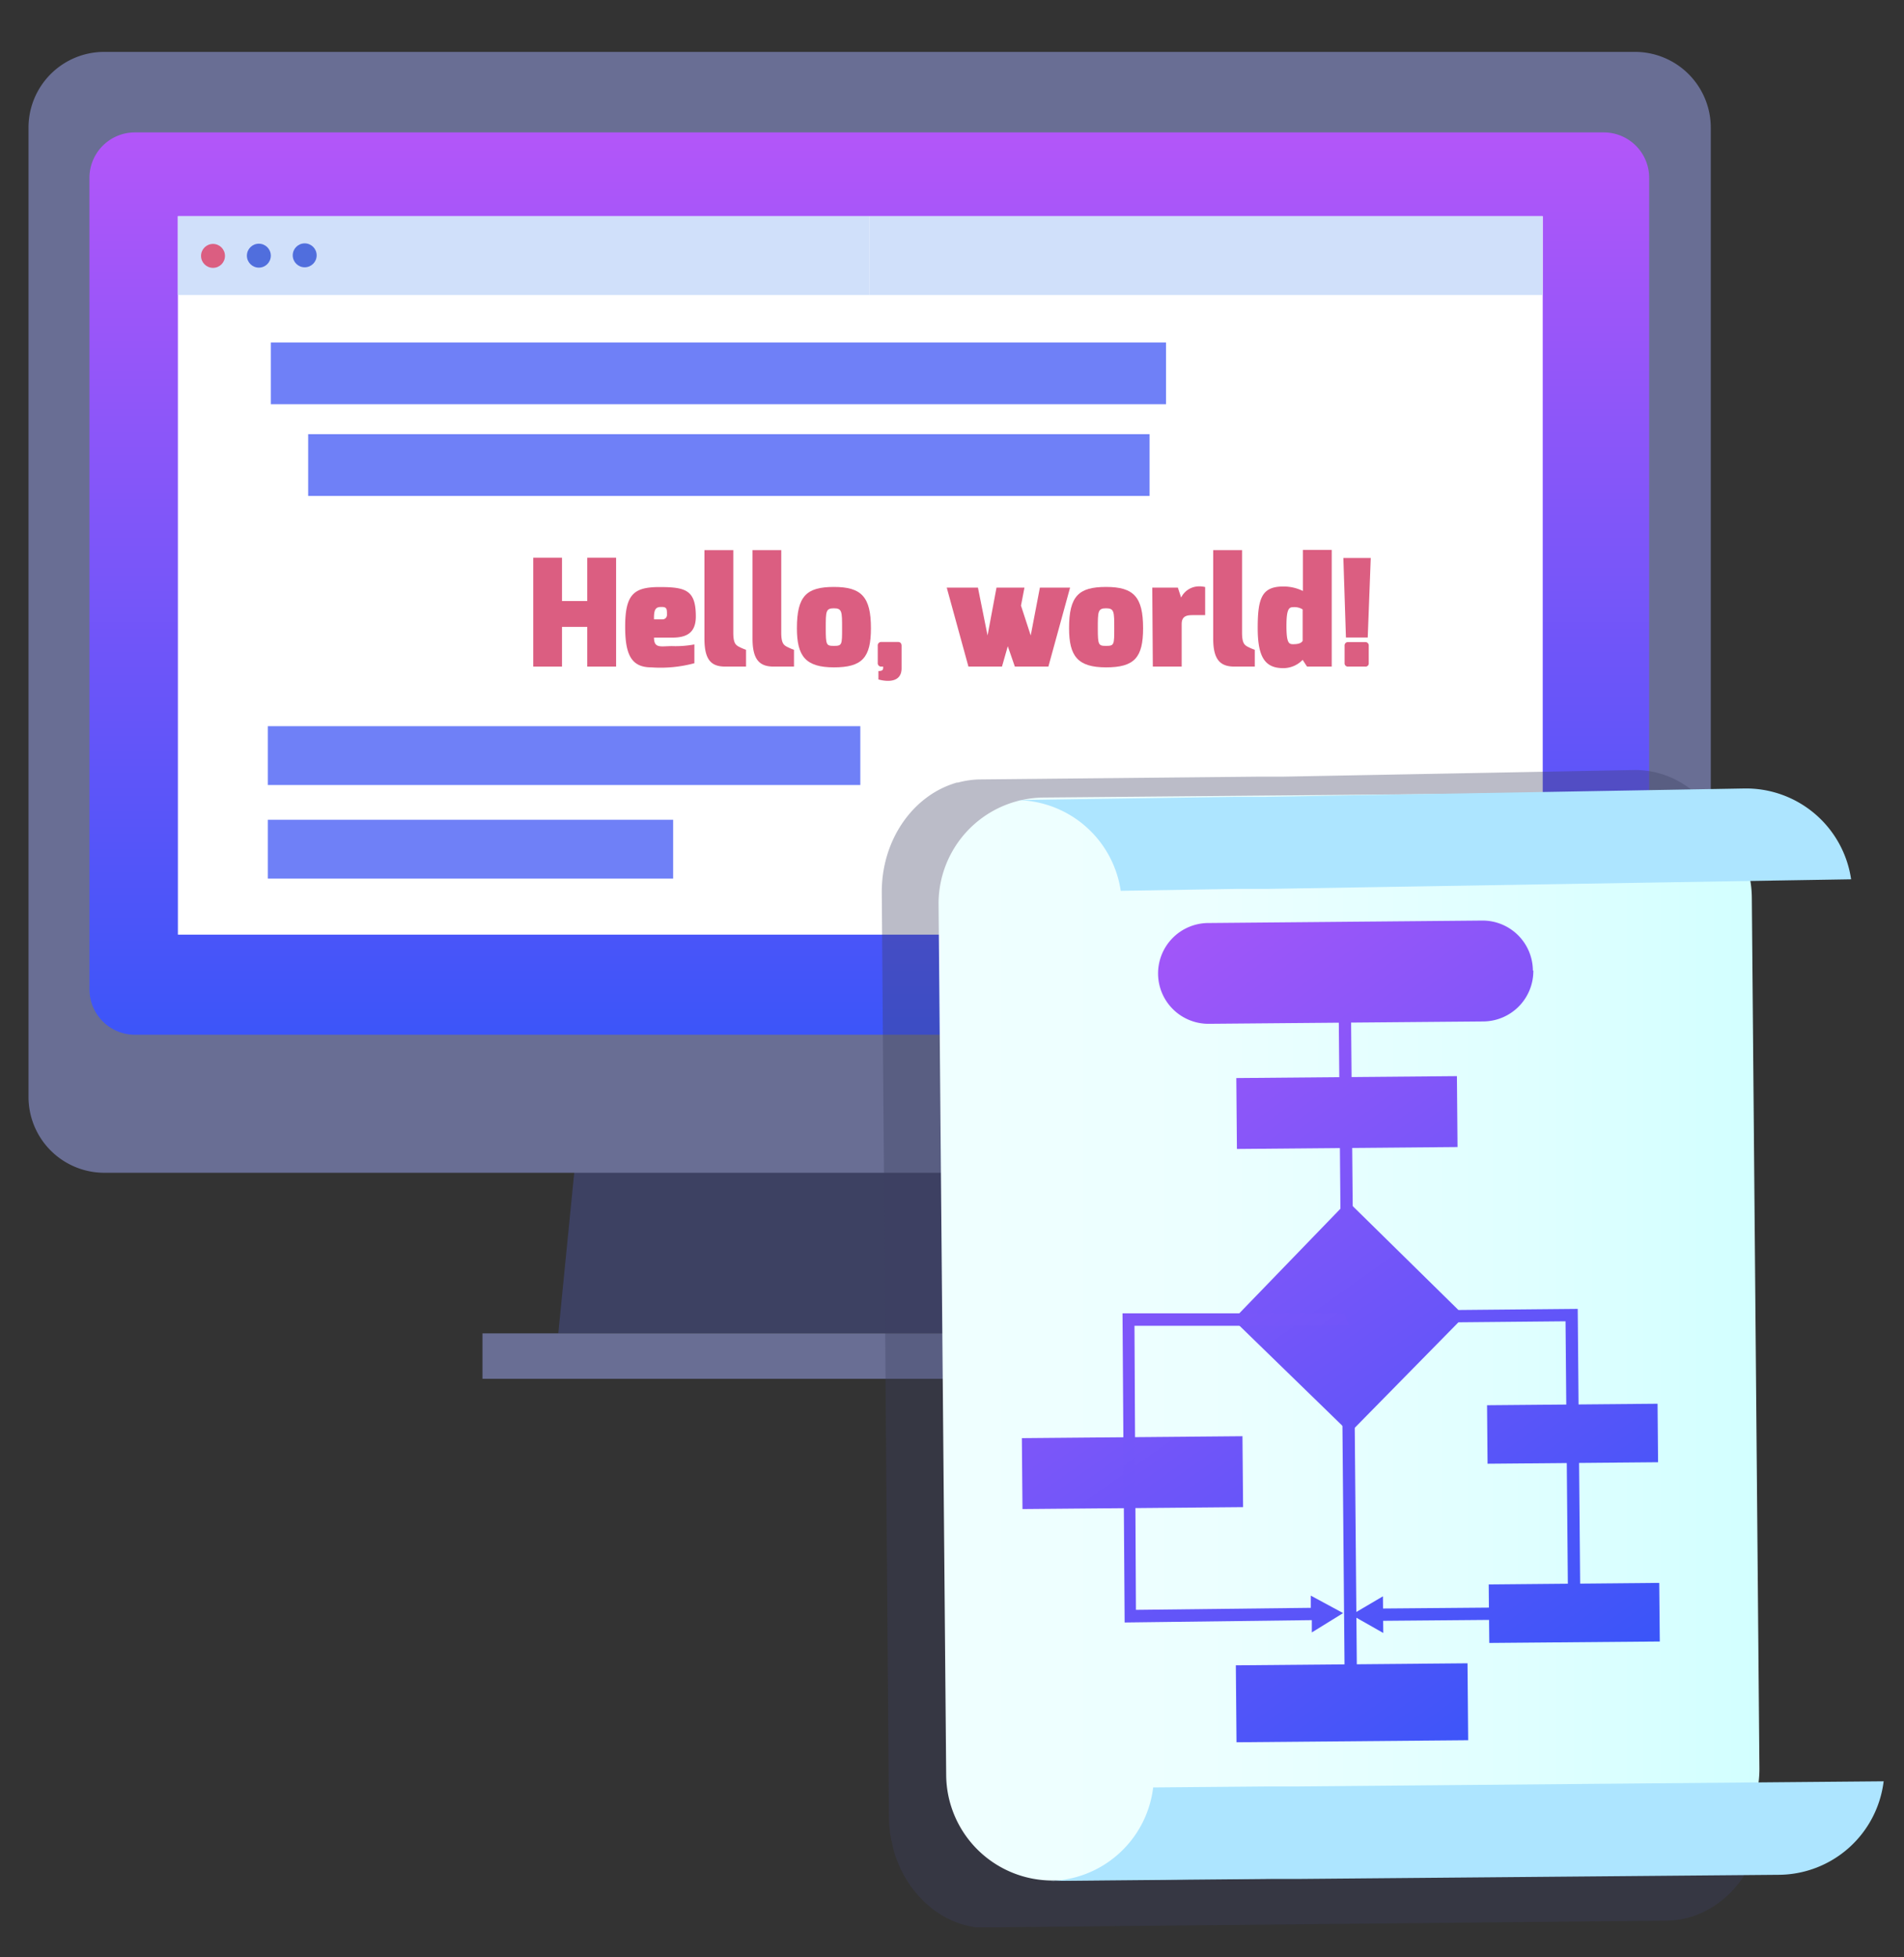<?xml version="1.0" encoding="UTF-8"?> <svg xmlns="http://www.w3.org/2000/svg" xmlns:xlink="http://www.w3.org/1999/xlink" id="Слой_1" data-name="Слой 1" viewBox="0 0 170.28 174.98"><rect x="0" y="0" width="170.28" height="174.98" fill="#333333" stroke="none"/> <defs> <style>.cls-1,.cls-9{fill:#3d4162;}.cls-2{fill:#696e94;}.cls-3{fill:url(#Безымянный_градиент_18);}.cls-4{fill:#fff;}.cls-5{fill:#d0e0fa;}.cls-6{fill:#db5e81;}.cls-7{fill:#6f80f7;}.cls-8{fill:#506edd;}.cls-9{opacity:0.35;}.cls-10{fill:url(#Безымянный_градиент_16);}.cls-11{fill:#ade5ff;}.cls-12{fill:url(#Безымянный_градиент_18-2);}.cls-13{fill:url(#Безымянный_градиент_18-3);}.cls-14{fill:url(#Безымянный_градиент_18-4);}.cls-15{fill:url(#Безымянный_градиент_18-5);}.cls-16{fill:url(#Безымянный_градиент_18-6);}.cls-17{fill:url(#Безымянный_градиент_18-7);}.cls-18{fill:url(#Безымянный_градиент_18-8);}.cls-19{fill:url(#Безымянный_градиент_18-9);}.cls-20{fill:url(#Безымянный_градиент_18-10);}.cls-21{fill:url(#Безымянный_градиент_18-11);}</style> <linearGradient id="Безымянный_градиент_18" x1="77.76" y1="12.45" x2="77.76" y2="98.71" gradientUnits="userSpaceOnUse"> <stop offset="0" stop-color="#b256f9"></stop> <stop offset="1" stop-color="#3355f9"></stop> </linearGradient> <linearGradient id="Безымянный_градиент_16" x1="163.41" y1="119.49" x2="77.8" y2="119.49" gradientUnits="userSpaceOnUse"> <stop offset="0" stop-color="#ceffff"></stop> <stop offset="0.31" stop-color="#dfffff"></stop> <stop offset="0.65" stop-color="#ecffff"></stop> <stop offset="0.99" stop-color="azure"></stop> </linearGradient> <linearGradient id="Безымянный_градиент_18-2" x1="100.62" y1="71.59" x2="155.16" y2="148.23" gradientTransform="translate(0.88 -1.05) rotate(0.5)" xlink:href="#Безымянный_градиент_18"></linearGradient> <linearGradient id="Безымянный_градиент_18-3" x1="73.81" y1="93.06" x2="128.35" y2="169.69" gradientTransform="translate(1.16 -0.88) rotate(0.5)" xlink:href="#Безымянный_градиент_18"></linearGradient> <linearGradient id="Безымянный_градиент_18-4" x1="101.13" y1="71.23" x2="155.66" y2="147.86" gradientTransform="translate(0.87 -1.05) rotate(0.5)" xlink:href="#Безымянный_градиент_18"></linearGradient> <linearGradient id="Безымянный_градиент_18-5" x1="83.77" y1="83.58" x2="138.31" y2="160.22" gradientTransform="translate(1.19 -1.05) rotate(0.5)" xlink:href="#Безымянный_градиент_18"></linearGradient> <linearGradient id="Безымянный_градиент_18-6" x1="76" y1="89.12" x2="130.53" y2="165.75" gradientTransform="translate(1.34 -1.06) rotate(0.5)" xlink:href="#Безымянный_градиент_18"></linearGradient> <linearGradient id="Безымянный_градиент_18-7" x1="95.57" y1="75.18" x2="150.11" y2="151.82" xlink:href="#Безымянный_градиент_18"></linearGradient> <linearGradient id="Безымянный_градиент_18-8" x1="76.57" y1="83.78" x2="137.31" y2="169.14" xlink:href="#Безымянный_градиент_18"></linearGradient> <linearGradient id="Безымянный_градиент_18-9" x1="100.46" y1="71.71" x2="154.99" y2="148.34" gradientTransform="translate(1.13 -1.23) rotate(0.5)" xlink:href="#Безымянный_градиент_18"></linearGradient> <linearGradient id="Безымянный_градиент_18-10" x1="89.48" y1="79.52" x2="144.01" y2="156.16" xlink:href="#Безымянный_градиент_18"></linearGradient> <linearGradient id="Безымянный_градиент_18-11" x1="106.47" y1="67.43" x2="161.01" y2="144.06" xlink:href="#Безымянный_градиент_18"></linearGradient> </defs> <title>icon1</title> <polygon class="cls-1" points="100.97 72.57 77.76 72.57 54.56 72.57 49.93 119.22 77.76 119.22 105.61 119.22 100.97 72.57"></polygon> <polygon class="cls-2" points="77.76 119.22 43.15 119.22 43.15 123.28 77.76 123.28 112.38 123.28 112.38 119.22 77.76 119.22"></polygon> <path class="cls-2" d="M146.21,4.64H9.3A6.77,6.77,0,0,0,2.55,11.4V98.09a6.78,6.78,0,0,0,6.75,6.77H146.21A6.79,6.79,0,0,0,153,98.09V11.4A6.78,6.78,0,0,0,146.21,4.64Z"></path> <path class="cls-3" d="M143.49,11.84H12A4.06,4.06,0,0,0,8,15.9V88.45A4.07,4.07,0,0,0,12,92.52H143.49a4.08,4.08,0,0,0,4-4.07V15.9A4.06,4.06,0,0,0,143.49,11.84Z"></path> <polygon class="cls-4" points="77.76 19.33 15.91 19.33 15.91 83.57 77.76 83.57 137.97 83.57 137.97 19.33 77.76 19.33"></polygon> <rect class="cls-5" x="15.91" y="19.33" width="61.85" height="7.05"></rect> <rect class="cls-5" x="77.76" y="19.33" width="60.2" height="7.05"></rect> <path class="cls-6" d="M47.69,49.87h2.57v3.87h2.26V49.87H55.1V59.6H52.52V56.05H50.26V59.6H47.69Z"></path> <path class="cls-6" d="M59,52.49c2.35,0,3.23.29,3.23,2.63,0,1.45-.81,1.89-2.09,1.89H58.49c0,1,.62.76,1.61.76a9.17,9.17,0,0,0,2-.15V59.3a11.62,11.62,0,0,1-3.86.37c-1.8,0-2.33-1.18-2.33-3.63C55.91,53.1,56.71,52.49,59,52.49Zm.26,2.89a.4.4,0,0,0,.39-.43c0-.48,0-.68-.47-.68s-.72.1-.69,1.11Z"></path> <path class="cls-6" d="M63,49.19h2.58v7.37c0,.92.2,1.1.49,1.26a4.66,4.66,0,0,0,.65.28v1.5H64.86C63.6,59.6,63,59,63,57.1Z"></path> <path class="cls-6" d="M67.3,49.19h2.57v7.37c0,.92.2,1.1.49,1.26a4.66,4.66,0,0,0,.65.28v1.5H69.18c-1.26,0-1.88-.63-1.88-2.5Z"></path> <path class="cls-6" d="M74.58,52.48c2.47,0,3.31.89,3.31,3.69,0,2.62-.77,3.5-3.31,3.5s-3.31-1-3.31-3.5C71.27,53.29,72.13,52.48,74.58,52.48Zm0,5.27c.73,0,.73-.1.73-1.58s0-1.78-.73-1.78-.73.27-.73,1.78S73.9,57.75,74.58,57.75Z"></path> <path class="cls-6" d="M78.5,57.75a.31.31,0,0,1,.33-.35h1.48c.23,0,.32.15.32.35v2c0,1.65-2.07,1-2.07,1V60c.4,0,.42-.15.42-.28V59.6h-.15a.3.3,0,0,1-.33-.33Z"></path> <path class="cls-6" d="M87.46,52.54l.86,4.28.8-4.28h2.5l-.31,1.61.87,2.67L93,52.54H95.7L93.76,59.6h-3l-.63-1.82-.52,1.82h-3l-1.94-7.06Z"></path> <path class="cls-6" d="M98.92,52.48c2.47,0,3.31.89,3.31,3.69,0,2.62-.77,3.5-3.31,3.5s-3.31-1-3.31-3.5C95.61,53.29,96.47,52.48,98.92,52.48Zm0,5.27c.73,0,.73-.1.73-1.58s0-1.78-.73-1.78-.74.27-.74,1.78S98.24,57.75,98.92,57.75Z"></path> <path class="cls-6" d="M103.05,52.54h2.29l.29.89a1.79,1.79,0,0,1,1.53-1,2.08,2.08,0,0,1,.62.06V55h-1c-.53,0-1.1,0-1.1.8V59.6h-2.58Z"></path> <path class="cls-6" d="M108.5,49.19h2.58v7.37c0,.92.2,1.1.49,1.26a4.66,4.66,0,0,0,.65.28v1.5h-1.83c-1.27,0-1.89-.63-1.89-2.5Z"></path> <path class="cls-6" d="M114.77,52.44a3.91,3.91,0,0,1,1.75.4V49.17h2.58V59.6h-2.21L116.5,59a2.4,2.4,0,0,1-1.73.74c-1.59,0-2.29-.91-2.29-3.58S112.84,52.44,114.77,52.44Zm.87,5.16c.41,0,.73-.07.86-.3V54.49a1.37,1.37,0,0,0-.86-.2c-.37,0-.59.18-.59,1.68S115.26,57.6,115.64,57.6Z"></path> <path class="cls-6" d="M122.59,49.89,122.32,57h-1.95l-.23-7.11Zm-2.34,7.85a.3.3,0,0,1,.32-.33h1.53a.3.3,0,0,1,.31.33V59.3a.28.28,0,0,1-.31.3h-1.53a.29.29,0,0,1-.32-.3Z"></path> <rect class="cls-7" x="24.22" y="30.62" width="80.06" height="5.52"></rect> <rect class="cls-7" x="27.56" y="38.82" width="75.25" height="5.52"></rect> <rect class="cls-7" x="23.95" y="64.93" width="52.99" height="5.26"></rect> <rect class="cls-7" x="23.95" y="73.3" width="36.25" height="5.26"></rect> <circle class="cls-6" cx="19.05" cy="22.88" r="1.07"></circle> <circle class="cls-8" cx="23.15" cy="22.86" r="1.07"></circle> <circle class="cls-8" cx="27.25" cy="22.83" r="1.07"></circle> <path class="cls-9" d="M147.31,163.12h0c0-.43.07-.86.07-1.3l-.64-82.62a10.08,10.08,0,0,0-.13-1.57l8.4-.16c-.63-5-4.41-8.7-8.91-8.62l-31.27.59-2.08,0-25.07.25a7.92,7.92,0,0,0-2,.28h-.55a3.53,3.53,0,0,1,.46,0c-3.89,1.09-6.77,5.1-6.73,9.87l.64,82.62a11.2,11.2,0,0,0,.09,1.3h0c0,.17.05.33.08.5s0,.2.05.3.1.46.16.69l.06.24a8.45,8.45,0,0,0,.28.85v0c.12.29.24.58.37.86l.09.16c.11.22.22.43.35.64s.11.16.16.25.21.33.33.49l.21.27.34.42.24.26.36.37.27.24.39.33.28.21.42.28.3.19.44.23.32.16.47.19.32.12.5.14.33.08.57.1.27,0q.34,0,.69,0h.19l50.12-.5h0l10.43-.1c4.5,0,8.19-3.91,8.71-8.87Z"></path> <path class="cls-10" d="M156.67,80.25a9.51,9.51,0,0,0-9.58-9.42l-26.87.24-26.87.24a9.48,9.48,0,0,0-9.41,9.57l.68,77.85a9.5,9.5,0,0,0,9.58,9.41l26.87-.24,26.87-.24a9.49,9.49,0,0,0,9.41-9.57Z"></path> <path class="cls-11" d="M110.41,71.25l2.67,0L156,70.5a9.5,9.5,0,0,1,9.55,8.12l-52.31.86-2.67,0-10.34.17a9.5,9.5,0,0,0-9.55-8.11Z"></path> <path class="cls-11" d="M113.54,168l2.67,0,42.91-.37a9.51,9.51,0,0,0,9.34-8.36l-52.32.46-2.67,0-10.34.09a9.49,9.49,0,0,1-9.34,8.36Z"></path> <rect class="cls-12" x="110.6" y="96.3" width="19.73" height="6.34" transform="translate(-0.87 1.06) rotate(-0.5)"></rect> <rect class="cls-13" x="91.42" y="128.5" width="19.73" height="6.34" transform="translate(-1.15 0.89) rotate(-0.5)"></rect> <rect class="cls-14" x="119.8" y="86.43" width="1.1" height="23.62" transform="translate(-0.86 1.06) rotate(-0.5)"></rect> <rect class="cls-15" x="120.13" y="115.58" width="1.1" height="39.71" transform="translate(-1.18 1.06) rotate(-0.5)"></rect> <rect class="cls-16" x="110.56" y="148.8" width="20.72" height="6.88" transform="translate(-1.33 1.07) rotate(-0.5)"></rect> <polygon class="cls-17" points="110.29 117.99 120.71 128.12 130.43 118.23 140.01 118.14 140.24 144.22 141.34 144.21 141.1 117.03 130.43 117.13 120.53 107.4 110.29 117.99"></polygon> <path class="cls-18" d="M120.64,118.48c-.93,0-2.07,0-3.48.06-2.63,0-14.57,0-15.7,0l.13,25.4,15.64-.18,0-1.09,2.89,1.56-2.8,1.73,0-1.1-16.74.21-.19-27.64h.57c3.47,0,16.51,0,19.24,0"></path> <rect class="cls-19" x="133.02" y="125.57" width="15.25" height="5.23" transform="translate(-1.12 1.24) rotate(-0.5)"></rect> <polygon class="cls-20" points="133.19 146.9 148.44 146.77 148.39 141.53 133.14 141.67 133.16 144.03 133.16 143.74 123.69 143.82 123.68 142.73 120.86 144.39 123.71 146.01 123.7 144.92 133.17 144.84 133.19 146.9"></polygon> <path class="cls-21" d="M137.13,86.78a4.51,4.51,0,0,1-4.47,4.55l-24.54.21a4.5,4.5,0,0,1-4.55-4.46h0A4.51,4.51,0,0,1,108,82.53l24.55-.22a4.5,4.5,0,0,1,4.54,4.47Z"></path> </svg> 
